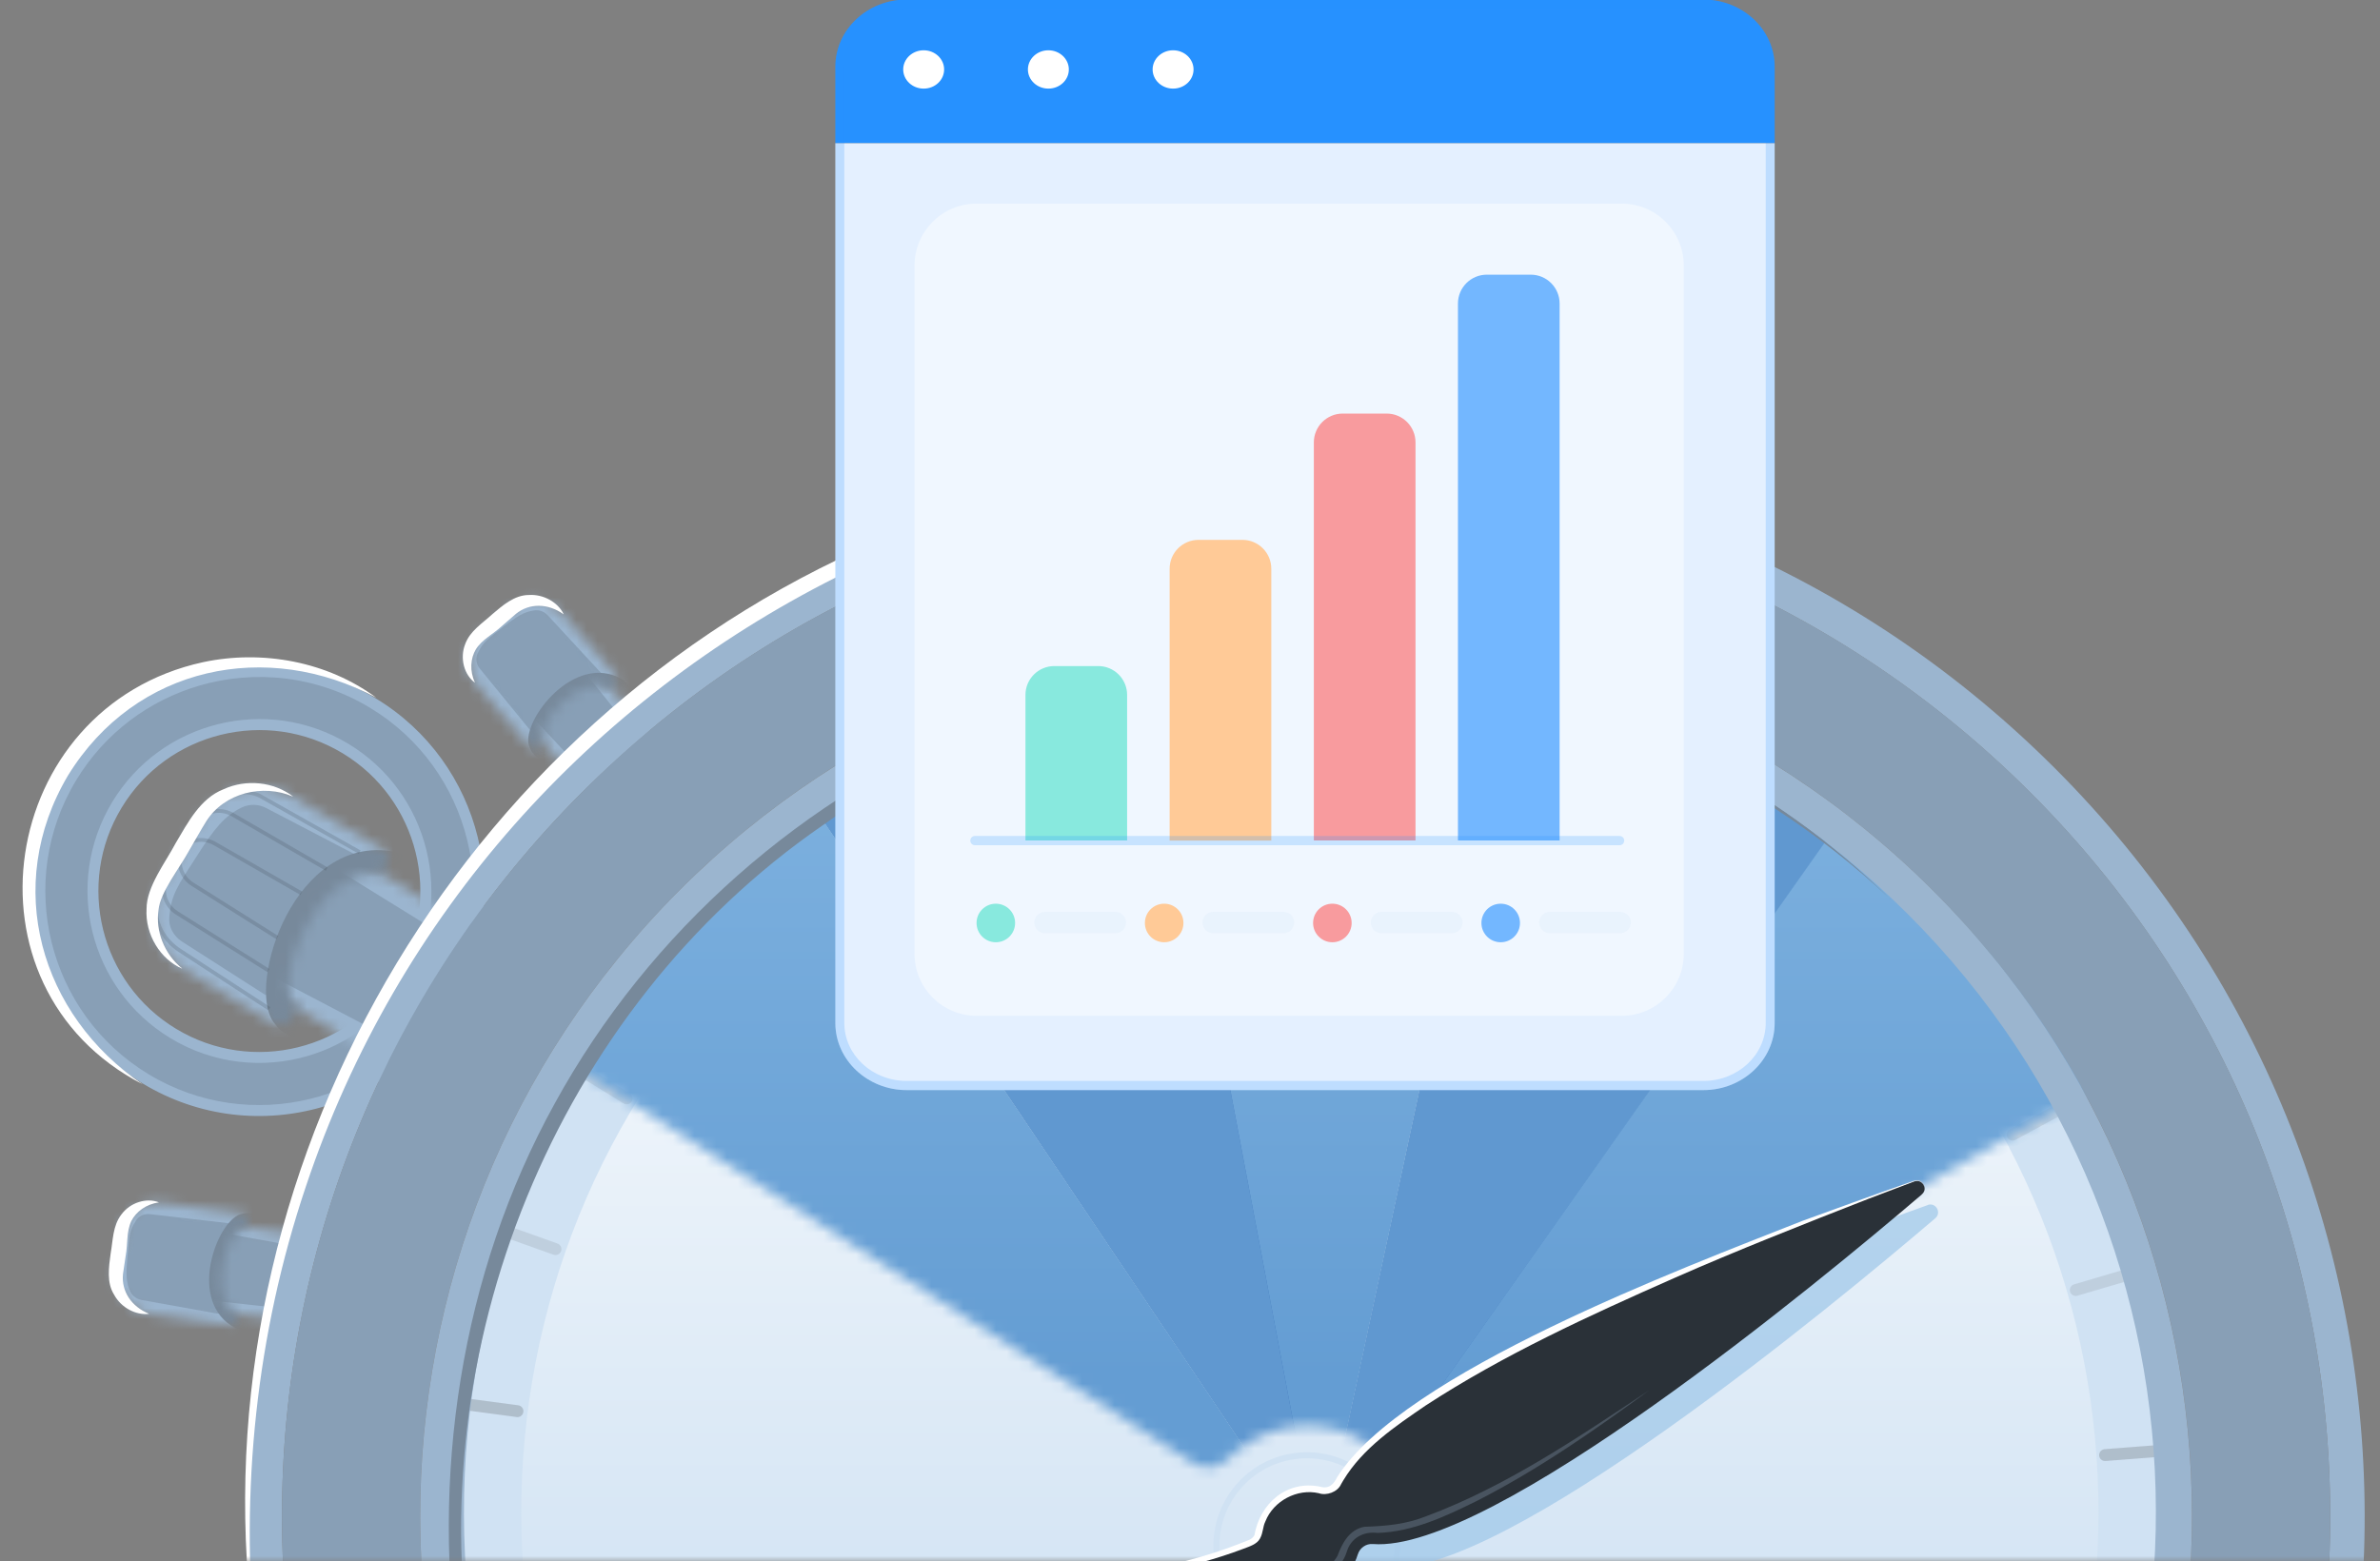 <svg width="221" height="145" viewBox="0 0 221 145" fill="none" xmlns="http://www.w3.org/2000/svg">
<rect x="0" y="0" width="221" height="145" fill="#808080" stroke="none"/>
<g clip-path="url(#clip0_7766_2)">
<mask id="mask0_7766_2" style="mask-type:luminance" maskUnits="userSpaceOnUse" x="0" y="40" width="222" height="106">
<path d="M221.13 40.46H0V145.06H221.13V40.46Z" fill="white"/>
</mask>
<g mask="url(#mask0_7766_2)">
<mask id="mask1_7766_2" style="mask-type:luminance" maskUnits="userSpaceOnUse" x="45" y="58" width="16" height="16">
<path d="M60.111 67.99L53.881 73.11L46.311 64.06C45.061 62.54 45.281 60.29 46.801 59.04L47.531 58.44C49.051 57.19 52.841 59.12 54.091 60.64L60.121 67.98L60.111 67.99Z" fill="white"/>
</mask>
<g mask="url(#mask1_7766_2)">
<path d="M62.13 67.53C61.86 72.46 57.65 76.24 52.72 75.97C47.79 75.7 42.47 69.78 42.74 64.85C43.01 59.92 47.22 56.14 52.15 56.41C57.08 56.68 62.4 62.6 62.13 67.53Z" fill="#9BB5CF"/>
<path d="M49.211 66.34L54.041 71.54L58.501 67.66L53.991 62.06L49.211 66.34Z" fill="#889FB6"/>
</g>
<mask id="mask2_7766_2" style="mask-type:luminance" maskUnits="userSpaceOnUse" x="43" y="55" width="15" height="15">
<path d="M50.55 69.07C50.55 69.07 49.53 67.85 52.17 65.3C54.81 62.75 56.8 63.97 56.8 63.97L57.31 63.45C57.46 63.29 57.47 63.04 57.33 62.87L52.32 57.04C51.06 55.54 48.82 55.35 47.32 56.61L44.53 58.95C43.2 60.07 43.01 62.05 44.1 63.4L49.17 69.38C49.3 69.53 49.51 69.58 49.69 69.49L50.56 69.07H50.55Z" fill="white"/>
</mask>
<g mask="url(#mask2_7766_2)">
<path d="M61.45 65.11C61.19 69.88 56.36 73.5 50.66 73.19C44.96 72.88 39 67.05 39.26 62.27C39.52 57.5 44.35 53.88 50.05 54.19C55.75 54.5 61.71 60.33 61.45 65.11Z" fill="#9BB5CF"/>
<path d="M50.83 57.12C50.54 56.81 50.12 56.64 49.69 56.68C48.69 56.78 47.93 57.29 46.8 58.17C45.21 59.4 44.84 59.65 44.35 60.69C44.14 61.15 44.23 61.69 44.54 62.08L49.18 67.76L51.73 68.34L56.98 63.76L50.83 57.11V57.12Z" fill="#889FB6"/>
<path d="M49.169 69.37C48.229 67.36 52.869 60.88 57.329 62.86C62.289 65.07 50.479 70.73 49.869 70.31C49.269 69.89 49.169 69.36 49.169 69.36V69.37Z" fill="#77899B"/>
</g>
<path d="M52.32 57.04C50.89 56.03 49.18 55.99 47.92 57L46.62 58.13C45.83 58.87 44.76 59.39 44.19 60.3C43.69 61.14 43.59 62.3 44.11 63.41C43.11 62.69 42.68 61.15 43.19 59.84C43.63 58.6 44.8 57.89 45.72 57.04C46.65 56.25 47.77 55.26 49.1 55.26C50.47 55.17 51.8 55.93 52.34 57.04H52.32Z" fill="white"/>
<mask id="mask3_7766_2" style="mask-type:luminance" maskUnits="userSpaceOnUse" x="12" y="113" width="17" height="10">
<path d="M27.26 122.68L28.21 114.67L16.51 113.17C14.56 112.94 12.78 114.33 12.55 116.29L12.44 117.22C12.21 119.17 15.87 121.33 17.83 121.56L27.26 122.68Z" fill="white"/>
</mask>
<g mask="url(#mask3_7766_2)">
<path d="M27.97 124.62C31.98 121.74 32.89 116.15 30 112.14C27.12 108.13 19.26 106.85 15.25 109.73C11.24 112.61 10.33 118.2 13.22 122.21C16.1 126.22 23.96 127.5 27.97 124.62Z" fill="#9BB5CF"/>
<path d="M20.001 114.39L26.991 115.65L26.121 121.5L18.971 120.72L20.001 114.39Z" fill="#889FB6"/>
</g>
<mask id="mask4_7766_2" style="mask-type:luminance" maskUnits="userSpaceOnUse" x="10" y="111" width="14" height="13">
<path d="M23.019 114.05C23.019 114.05 21.439 113.85 20.719 117.45C19.999 121.05 22.089 122.06 22.089 122.06L21.929 122.77C21.879 122.98 21.679 123.13 21.459 123.1L13.849 122.03C11.909 121.77 10.539 119.99 10.789 118.05L11.259 114.44C11.479 112.71 13.049 111.48 14.779 111.68L22.549 112.72C22.749 112.74 22.899 112.9 22.919 113.1L23.029 114.06L23.019 114.05Z" fill="white"/>
</mask>
<g mask="url(#mask4_7766_2)">
<path d="M25.56 125.36C29.44 122.57 29.88 116.55 26.55 111.91C23.21 107.28 15.09 105.41 11.21 108.2C7.33 110.99 6.89 117.01 10.22 121.65C13.56 126.28 21.68 128.15 25.56 125.36Z" fill="#9BB5CF"/>
<path d="M13.11 120.72C12.69 120.64 12.32 120.38 12.13 120C11.67 119.1 11.7 118.19 11.83 116.77C12.01 114.77 12.02 114.32 12.63 113.35C12.9 112.93 13.4 112.71 13.9 112.76L21.19 113.6L23.06 115.44L22.03 122.33L13.11 120.73V120.72Z" fill="#889FB6"/>
<path d="M22.529 112.72C20.329 113.01 17.379 120.42 21.449 123.1C25.979 126.09 24.389 113.09 23.709 112.8C23.029 112.52 22.529 112.72 22.529 112.72Z" fill="#77899B"/>
</g>
<path d="M13.84 122.02C12.62 122.17 11.26 121.46 10.6 120.25C9.88 119.13 10.11 117.66 10.27 116.45C10.49 115.23 10.46 113.86 11.26 112.81C12.08 111.68 13.61 111.21 14.76 111.67C13.55 111.84 12.63 112.54 12.19 113.41C11.73 114.39 11.87 115.56 11.67 116.63L11.42 118.33C11.26 119.94 12.21 121.35 13.83 122.01L13.84 122.02Z" fill="white"/>
<path d="M41.541 93.3C35.721 102.92 23.16 106.02 13.54 100.2C3.92 94.38 0.82 81.82 6.64 72.2C12.46 62.58 25.02 59.48 34.641 65.3C44.261 71.12 47.361 83.68 41.541 93.3ZM10.851 74.76C6.44 82.06 8.79 91.58 16.081 95.99C23.381 100.4 32.901 98.05 37.31 90.76C41.721 83.46 39.37 73.94 32.081 69.53C24.78 65.12 15.261 67.47 10.851 74.76Z" fill="#889FB6"/>
<path d="M29.96 102.8C24.53 104.39 18.48 103.79 13.27 100.64C3.41 94.68 0.23 81.8 6.19 71.94C12.15 62.08 25.03 58.9 34.89 64.86C44.75 70.82 47.93 83.7 41.97 93.56C39.16 98.21 34.81 101.38 29.96 102.8ZM18.5 63.68C13.89 65.03 9.75 68.04 7.07 72.47C1.4 81.85 4.42 94.1 13.8 99.77C23.18 105.44 35.43 102.42 41.1 93.04C46.77 83.66 43.75 71.41 34.37 65.74C29.41 62.74 23.66 62.17 18.49 63.68H18.5ZM28.58 98.07C24.43 99.28 19.81 98.83 15.83 96.42C8.29 91.86 5.87 82.03 10.42 74.49C14.98 66.95 24.81 64.53 32.35 69.08C39.89 73.64 42.31 83.47 37.76 91.01C35.61 94.57 32.29 96.98 28.58 98.07ZM11.29 75.02C7.02 82.08 9.3 91.29 16.35 95.55C23.41 99.82 32.62 97.54 36.88 90.49C41.15 83.43 38.87 74.22 31.82 69.96C24.76 65.69 15.55 67.97 11.29 75.02Z" fill="#9BB5CF"/>
<mask id="mask5_7766_2" style="mask-type:luminance" maskUnits="userSpaceOnUse" x="17" y="76" width="27" height="23">
<path d="M18.919 80.817L19.809 79.345C21.672 76.264 25.681 75.276 28.762 77.138L43.627 86.123L35.992 98.755L21.127 89.77C18.046 87.908 17.057 83.898 18.919 80.817Z" fill="white"/>
</mask>
<g mask="url(#mask5_7766_2)">
<path d="M32.236 105.002C41.24 104.396 48.048 96.606 47.442 87.602C46.836 78.598 39.045 71.79 30.041 72.396C21.037 73.002 14.229 80.792 14.835 89.796C15.441 98.8 23.232 105.608 32.236 105.002Z" fill="#9BB5CF"/>
<path d="M23.82 89.92L35.32 95.95L40.65 86.54L29.46 79.62L23.82 89.92Z" fill="#889FB6"/>
</g>
<mask id="mask6_7766_2" style="mask-type:luminance" maskUnits="userSpaceOnUse" x="14" y="73" width="23" height="23">
<path d="M27.8 93.8C27.8 93.8 25.29 92.32 28.3 86.31C31.31 80.3 35.47 81.2 35.47 81.2L36.03 80C36.2 79.63 36.06 79.2 35.72 79L27.24 74C24.15 72.19 20.18 73.22 18.35 76.3L14.96 82.03C13.34 84.77 14.22 88.3 16.93 89.97L25.6 95.19C25.91 95.38 26.31 95.33 26.56 95.07L27.8 93.82V93.8Z" fill="white"/>
</mask>
<g mask="url(#mask6_7766_2)">
<path d="M30.478 100.87C40.501 97.938 46.636 88.758 44.181 80.367C41.726 71.976 31.61 67.552 21.587 70.485C11.563 73.418 5.428 82.597 7.883 90.988C10.338 99.379 20.454 103.803 30.478 100.87Z" fill="#9BB5CF"/>
<path d="M24.71 75.04C24.02 74.68 23.19 74.65 22.48 74.98C20.81 75.76 19.82 77.11 18.41 79.3C16.42 82.38 15.93 83.04 15.72 85.13C15.72 85.13 15.72 85.14 15.72 85.15C15.63 86.06 16.11 86.94 16.89 87.44L24.65 92.41L29.4 91.86L35.67 80.76L24.71 75.04Z" fill="#889FB6"/>
<path d="M25.599 95.17C22.749 92.27 26.819 78.27 35.709 78.98C45.599 79.77 28.679 96.72 27.389 96.37C26.099 96.02 25.599 95.17 25.599 95.17Z" fill="#77899B"/>
<path opacity="0.2" d="M25.01 93.69L16.7 88.28C15.99 87.82 15.39 87.2 14.99 86.45C14.5 85.52 14.18 84.2 14.85 82.61" stroke="#3D4852" stroke-width="0.35" stroke-miterlimit="10"/>
<path opacity="0.2" d="M17.18 78.62L15.581 81.34C14.88 82.52 15.251 84.05 16.41 84.78L24.93 90.14" stroke="#3D4852" stroke-width="0.35" stroke-miterlimit="10"/>
<path opacity="0.2" d="M18.64 75.96L17.04 78.68C16.34 79.86 16.709 81.39 17.869 82.12L25.75 87.08" stroke="#3D4852" stroke-width="0.35" stroke-miterlimit="10"/>
<path opacity="0.2" d="M15 82.05L16.5 79.22C17.22 78.05 18.73 77.66 19.93 78.34L27.98 82.96" stroke="#3D4852" stroke-width="0.35" stroke-miterlimit="10"/>
<path opacity="0.2" d="M16.5 79.22L18.15 76.53C18.87 75.36 20.38 74.97 21.58 75.65L30.34 80.72" stroke="#3D4852" stroke-width="0.35" stroke-miterlimit="10"/>
<path opacity="0.2" d="M18.141 76.63L19.641 74.72C20.711 73.5 23.021 73.28 24.211 73.96L33.401 79.14" stroke="#3D4852" stroke-width="0.35" stroke-miterlimit="10"/>
</g>
<path d="M27.23 73.99C24.34 72.5 20.64 73.41 18.869 76.08C18.309 76.95 17.79 77.93 17.239 78.85C16.38 80.45 14.589 82.65 14.44 84.49C14.18 86.54 15.149 88.72 16.919 89.96C15.96 89.45 15.149 88.65 14.61 87.68C13.479 85.71 13.739 83.11 15.009 81.29L16.63 78.49C17.759 76.66 18.779 74.44 20.899 73.55C22.91 72.58 25.399 72.74 27.23 73.99Z" fill="white"/>
<path d="M13.24 100.7C-4.28 91.64 -0.19 65.66 18.85 61.5C24.38 60.32 30.42 61.45 34.94 64.8C24.83 59.37 12.61 61.81 6.32 72.01C0.22 82.29 3.75 94.29 13.24 100.7Z" fill="white"/>
<path d="M27.229 73.99C24.389 72.76 20.819 73.64 19.149 76.28C18.629 77.11 18.079 78.12 17.539 79.03C16.679 80.62 14.869 82.87 14.719 84.51C14.429 86.45 15.229 88.58 16.919 89.96C14.889 89.1 13.469 86.79 13.609 84.41C13.609 82.33 15.399 80.06 16.309 78.31C17.429 76.44 18.569 74.16 20.759 73.3C22.839 72.34 25.439 72.59 27.219 73.99H27.229Z" fill="white"/>
<path d="M178.617 197.456C210.09 165.983 210.09 114.957 178.617 83.484C147.145 52.012 96.118 52.012 64.646 83.484C33.173 114.957 33.173 165.983 64.646 197.456C96.118 228.928 147.145 228.928 178.617 197.456Z" fill="#D0E2F3"/>
<path d="M173.413 192.251C202.011 163.653 202.011 117.287 173.413 88.689C144.815 60.09 98.448 60.09 69.85 88.689C41.252 117.287 41.252 163.653 69.85 192.251C98.448 220.849 144.815 220.85 173.413 192.251Z" fill="url(#paint0_linear_7766_2)"/>
<g opacity="0.1">
<path d="M58.19 102.01L52.82 98.71" stroke="#231F20" stroke-width="1.1" stroke-linecap="round" stroke-linejoin="round"/>
<path d="M45.56 113.86L51.581 116.01" stroke="#231F20" stroke-width="1.1" stroke-linecap="round" stroke-linejoin="round"/>
<path d="M41.611 130.2L48.051 131.06" stroke="#231F20" stroke-width="1.1" stroke-linecap="round" stroke-linejoin="round"/>
<path d="M195.471 135.14L201.421 134.68" stroke="#231F20" stroke-width="1.1" stroke-linecap="round" stroke-linejoin="round"/>
<path d="M192.75 119.81L198.39 118.15" stroke="#231F20" stroke-width="1.1" stroke-linecap="round" stroke-linejoin="round"/>
<path d="M186.881 105.38L191.991 102.62" stroke="#231F20" stroke-width="1.1" stroke-linecap="round" stroke-linejoin="round"/>
<path d="M178.121 92.48L182.501 88.75" stroke="#231F20" stroke-width="1.1" stroke-linecap="round" stroke-linejoin="round"/>
<path d="M170.33 77.16L166.83 81.71" stroke="#231F20" stroke-width="1.1" stroke-linecap="round" stroke-linejoin="round"/>
<path d="M156.021 68.35L153.541 73.53" stroke="#231F20" stroke-width="1.1" stroke-linecap="round" stroke-linejoin="round"/>
<path d="M138.84 68.31L140.19 62.71" stroke="#231F20" stroke-width="1.1" stroke-linecap="round" stroke-linejoin="round"/>
<path d="M123.531 60.49L123.371 66.29" stroke="#231F20" stroke-width="1.1" stroke-linecap="round" stroke-linejoin="round"/>
<path d="M107.841 67.56L106.781 61.78" stroke="#231F20" stroke-width="1.1" stroke-linecap="round" stroke-linejoin="round"/>
<path d="M90.66 66.52L92.93 72.03" stroke="#231F20" stroke-width="1.1" stroke-linecap="round" stroke-linejoin="round"/>
<path d="M79.301 79.5L75.881 74.51" stroke="#231F20" stroke-width="1.1" stroke-linecap="round" stroke-linejoin="round"/>
<path d="M63.08 85.4L67.54 89.65" stroke="#231F20" stroke-width="1.1" stroke-linecap="round" stroke-linejoin="round"/>
</g>
<g style="mix-blend-mode:multiply">
<mask id="mask7_7766_2" style="mask-type:luminance" maskUnits="userSpaceOnUse" x="52" y="59" width="143" height="78">
<path d="M116.28 133.76C120.31 131.49 125.26 132.11 128.59 135.32C128.8 135.52 129 135.73 129.19 135.95C129.96 136.82 131.26 137 132.26 136.41L194.75 100.87C187.44 90.4 177.01 79.51 164.9 71.91C133.24 52.01 91.89 56.1 65.56 82.66C60.91 87.35 56.05 93.3 52.82 98.72L110.83 135.88C111.82 136.54 113.12 136.37 113.96 135.53C114.63 134.86 115.4 134.26 116.28 133.77V133.76Z" fill="white"/>
</mask>
<g mask="url(#mask7_7766_2)">
<path d="M52.621 40.73L67.741 28.97L100.861 24.68L122.491 144.75L52.621 40.73Z" fill="#3970B6"/>
<path d="M147.73 27.06L176.2 26.54L191.85 48.43L122.49 144.75L147.73 27.06Z" fill="#3970B6"/>
<path d="M24.131 84.61L122.491 144.75L52.621 40.73L24.131 63.63V84.61Z" fill="url(#paint1_linear_7766_2)"/>
<path opacity="0.9" d="M52.621 40.73L67.741 28.97L100.201 27.12L122.491 144.75L52.621 40.73Z" fill="#649DD3"/>
<path d="M100.201 27.12L122.491 14.13L147.731 27.05L122.491 144.75L100.201 27.12Z" fill="url(#paint2_linear_7766_2)"/>
<path opacity="0.9" d="M140.49 60.83L176.2 26.54L178.4 65.63L122.49 144.75L140.49 60.83Z" fill="#649DD3"/>
<path d="M172.23 74.29L211.2 55.59L221.33 86.33L122.49 144.75L172.23 74.29Z" fill="url(#paint3_linear_7766_2)"/>
</g>
</g>
<g opacity="0.1">
<path d="M41.611 130.2L48.051 131.06" stroke="#231F20" stroke-width="1.1" stroke-linecap="round" stroke-linejoin="round"/>
<path d="M195.471 135.14L201.421 134.68" stroke="#231F20" stroke-width="1.1" stroke-linecap="round" stroke-linejoin="round"/>
</g>
<path d="M188.921 69.51C149.531 32.15 87.311 33.8 49.951 73.19C12.591 112.58 14.241 174.8 53.631 212.16C93.021 249.52 155.241 247.87 192.601 208.48C229.961 169.09 228.311 106.87 188.921 69.51ZM190.281 206.28C154.141 244.39 93.951 245.98 55.841 209.84C17.731 173.7 16.141 113.51 52.281 75.4C88.421 37.29 148.611 35.7 186.721 71.84C224.831 107.98 226.421 168.17 190.281 206.28Z" fill="#9BB5CF"/>
<path d="M186.721 71.83C148.611 35.69 88.421 37.28 52.281 75.39C16.141 113.5 17.731 173.69 55.841 209.83C93.951 245.97 154.141 244.38 190.281 206.27C226.421 168.16 224.831 107.97 186.721 71.83ZM180.971 197.44C149.711 230.41 97.641 231.79 64.671 200.52C31.701 169.26 30.321 117.19 61.591 84.22C92.851 51.25 144.921 49.87 177.891 81.14C210.861 112.4 212.241 164.47 180.971 197.44Z" fill="url(#paint4_linear_7766_2)"/>
<path d="M177.889 81.15C144.919 49.89 92.859 51.27 61.589 84.23C30.329 117.2 31.709 169.26 64.669 200.53C97.639 231.79 149.699 230.41 180.969 197.45C212.229 164.48 210.849 112.42 177.889 81.15ZM178.629 194.52C148.779 226 99.059 227.32 67.579 197.46C36.099 167.61 34.779 117.89 64.639 86.41C94.489 54.93 144.209 53.61 175.689 83.47C207.169 113.32 208.489 163.04 178.629 194.52Z" fill="#9BB5CF"/>
<path d="M152.37 47.56C101.15 31.32 45.44 59.16 28.39 110.23C23.8 123.89 22.27 138.49 23.72 152.85C17.63 110.77 41.02 68.65 79.69 51.08C102.24 40.61 128.92 39.35 152.37 47.56Z" fill="white"/>
<path d="M175.589 83.56C148.919 58.32 106.219 55.34 76.349 76.68C51.529 93.82 38.859 125.4 43.919 155.03C46.519 172.73 54.679 189.85 68.299 201.68C77.259 209.64 88.229 215.17 99.719 218.6C88.169 215.37 77.069 210.03 67.879 202.16C40.099 178.28 33.999 134.15 51.529 102.45C60.279 86.51 74.689 73.78 91.579 67.07C119.679 55.51 153.979 62.22 175.589 83.57V83.56Z" fill="#77899B"/>
<path d="M122.091 151.925C126.712 151.518 130.129 147.442 129.722 142.821C129.315 138.199 125.239 134.783 120.618 135.19C115.996 135.596 112.58 139.672 112.986 144.294C113.393 148.915 117.469 152.332 122.091 151.925Z" stroke="#D0E2F3" stroke-width="0.56" stroke-miterlimit="10"/>
</g>
<path opacity="0.7" d="M179.029 111.91C166.809 116.28 127.479 131.05 125.099 141.05C123.699 140.3 121.959 140.26 120.489 141.11C118.989 141.98 118.149 143.55 118.139 145.17C110.239 148.59 102.479 148.88 99.089 148.82C98.029 148.8 97.159 149.68 97.209 150.74C97.279 152.51 97.759 155.33 99.669 158.63C101.559 161.9 103.739 163.71 105.239 164.66C106.159 165.24 107.369 164.95 107.889 164C109.469 161.12 113.389 154.86 119.879 149.79C120.259 149.5 120.759 149.45 121.199 149.62C122.609 150.14 124.259 149.99 125.609 149.02C126.449 148.42 127.039 147.56 127.329 146.61C127.519 145.99 128.109 145.56 128.749 145.61C139.759 146.42 170.199 121.26 179.709 113.14C180.319 112.62 179.749 111.64 178.999 111.91H179.029Z" fill="#9DC7E9"/>
<path d="M177.75 109.7C165.99 113.9 129.09 127.75 124.24 137.71C123.96 138.29 123.3 138.56 122.68 138.41C121.55 138.14 120.31 138.28 119.22 138.91C117.94 139.65 117.14 140.91 116.93 142.27C116.86 142.73 116.53 143.11 116.1 143.29C108.47 146.4 101.1 146.68 97.82 146.61C96.76 146.59 95.89 147.47 95.94 148.53C96.01 150.3 96.49 153.12 98.4 156.42C100.31 159.71 102.5 161.53 104 162.47C104.91 163.05 106.1 162.74 106.62 161.79C108.2 158.91 112.12 152.65 118.62 147.58C119 147.29 119.5 147.24 119.94 147.41C121.35 147.93 123 147.78 124.35 146.81C125.2 146.2 125.79 145.33 126.08 144.37C126.26 143.77 126.84 143.35 127.47 143.4C138.46 144.26 168.94 119.06 178.46 110.93C179.07 110.41 178.5 109.43 177.75 109.7Z" fill="#2A3138"/>
<path d="M178.46 110.93C178.93 110.57 178.68 109.76 178.12 109.69C177.85 109.64 177.61 109.79 177.35 109.88C176.94 110.03 174.04 111.14 173.55 111.32C167.64 113.63 161.24 116.15 155.48 118.69C147.56 122.19 139.63 125.81 132.39 130.53C129.55 132.47 126.54 134.5 124.74 137.48L124.54 137.82C124.21 138.59 123.16 138.93 122.46 138.68C120.46 138.22 118.25 139.39 117.5 141.3C117.24 141.83 117.31 142.32 117 142.89C116.72 143.42 116.01 143.63 115.49 143.83C110.39 145.76 104.92 146.69 99.49 146.78C98.42 146.86 97.21 146.47 96.5 147.32C95.75 148.12 96.12 149.36 96.21 150.35C96.54 152.49 97.34 154.54 98.39 156.43C97.01 154.1 96.02 151.48 95.83 148.75C95.64 147.59 96.65 146.41 97.85 146.47C98.39 146.47 98.93 146.47 99.47 146.45C103.79 146.31 108.1 145.65 112.22 144.37C113.5 143.98 114.77 143.51 116.01 143.01C116.21 142.92 116.37 142.77 116.48 142.59C116.99 139.64 119.47 137.45 122.57 138.07C123.41 138.32 123.85 137.84 124.17 137.18C130.33 127.49 156.23 117.79 167.36 113.39C169.22 112.72 174.7 110.71 176.55 110.08L177.32 109.81C177.57 109.74 177.83 109.58 178.12 109.64C178.7 109.74 178.93 110.58 178.45 110.92L178.46 110.93Z" fill="white"/>
<g opacity="0.4">
<path d="M97.299 148.48C97.729 153.53 100.669 158.46 104.929 161.17C105.029 161.2 105.139 161.15 105.199 161.06C105.679 160.19 106.169 159.32 106.689 158.49C109.219 154.42 112.359 150.7 115.989 147.56C117.199 146.47 118.709 145.08 120.479 145.8C121.839 146.36 123.509 145.78 124.199 144.49C124.629 143.33 125.279 142.08 126.669 141.8C128.679 141.73 130.549 141.58 132.479 140.8C139.919 138.02 146.559 133.49 153.139 129.12C148.009 132.88 142.769 136.53 137.069 139.43C134.189 140.84 131.209 142.26 127.919 142.37C126.789 142.22 125.729 142.68 125.219 143.7C125.079 143.98 124.989 144.44 124.759 144.81C123.929 146.38 121.869 147.1 120.239 146.44C118.679 145.82 117.529 147.13 116.399 148.05C112.189 151.64 108.669 156.02 105.879 160.79C105.659 161.18 105.389 161.78 104.799 161.61C104.399 161.46 104.079 161.13 103.739 160.91C100.009 157.93 97.509 153.25 97.289 148.49L97.299 148.48Z" fill="#77899B"/>
</g>
<path d="M164.79 6.18C164.79 2.76 161.81 -0.04 158.18 -0.04H84.18C80.54 -0.04 77.57 2.76 77.57 6.18V13.3H164.79V6.18Z" fill="#2691FF"/>
<path d="M77.57 13.3V95.02C77.57 98.44 80.55 101.24 84.18 101.24H158.18C161.82 101.24 164.79 98.44 164.79 95.02V13.3H77.57Z" fill="#E4F0FF"/>
<path d="M87.669 6.45C87.669 7.44 86.819 8.23 85.769 8.23C84.719 8.23 83.869 7.43 83.869 6.45C83.869 5.47 84.719 4.67 85.769 4.67C86.819 4.67 87.669 5.47 87.669 6.45Z" fill="white"/>
<path d="M99.249 6.45C99.249 7.44 98.399 8.23 97.349 8.23C96.299 8.23 95.449 7.43 95.449 6.45C95.449 5.47 96.299 4.67 97.349 4.67C98.399 4.67 99.249 5.47 99.249 6.45Z" fill="white"/>
<path d="M110.829 6.45C110.829 7.44 109.979 8.23 108.929 8.23C107.879 8.23 107.029 7.43 107.029 6.45C107.029 5.47 107.879 4.67 108.929 4.67C109.979 4.67 110.829 5.47 110.829 6.45Z" fill="white"/>
<g opacity="0.2">
<path d="M158.18 0.79C161.37 0.79 163.96 3.21 163.96 6.17V95.01C163.96 97.98 161.37 100.39 158.18 100.39H84.18C80.99 100.39 78.4 97.97 78.4 95.01V6.18C78.4 3.21 80.99 0.8 84.18 0.8H158.18M158.18 -0.04H84.18C80.55 -0.04 77.57 2.76 77.57 6.18V95.02C77.57 98.44 80.54 101.24 84.18 101.24H158.18C161.82 101.24 164.79 98.44 164.79 95.02V6.18C164.79 2.76 161.82 -0.04 158.18 -0.04Z" fill="#2691FF"/>
</g>
<path d="M150.59 18.91H90.68C87.499 18.91 84.92 21.488 84.92 24.67V88.58C84.92 91.761 87.499 94.34 90.68 94.34H150.59C153.771 94.34 156.35 91.761 156.35 88.58V24.67C156.35 21.488 153.771 18.91 150.59 18.91Z" fill="#F0F7FF"/>
<path d="M101.981 61.86H97.901C96.421 61.86 95.221 63.06 95.221 64.54V78.06H104.661V64.54C104.661 63.06 103.461 61.86 101.981 61.86Z" fill="#88E9DE"/>
<path d="M115.369 50.14H111.289C109.809 50.14 108.609 51.34 108.609 52.82V78.07H118.049V52.82C118.049 51.34 116.849 50.14 115.369 50.14Z" fill="#FFCA97"/>
<path d="M128.76 38.41H124.68C123.2 38.41 122 39.61 122 41.09V78.06H131.44V41.09C131.44 39.61 130.24 38.41 128.76 38.41Z" fill="#F89B9E"/>
<path d="M142.141 25.51H138.061C136.581 25.51 135.381 26.71 135.381 28.19V78.06H144.821V28.19C144.821 26.71 143.621 25.51 142.141 25.51Z" fill="#73B7FF"/>
<path opacity="0.2" d="M150.389 78.07H90.529" stroke="#2691FF" stroke-width="0.86" stroke-linecap="round" stroke-linejoin="round"/>
<path d="M94.26 85.72C94.26 86.71 93.46 87.51 92.47 87.51C91.48 87.51 90.68 86.71 90.68 85.72C90.68 84.73 91.48 83.93 92.47 83.93C93.46 83.93 94.26 84.73 94.26 85.72Z" fill="#88E9DE"/>
<g style="mix-blend-mode:multiply" opacity="0.1">
<path d="M103.569 86.67H97.029C96.489 86.67 96.039 86.23 96.039 85.68C96.039 85.14 96.479 84.69 97.029 84.69H103.569C104.109 84.69 104.559 85.13 104.559 85.68C104.559 86.22 104.119 86.67 103.569 86.67Z" fill="#AECAE9"/>
</g>
<path d="M109.891 85.72C109.891 86.71 109.091 87.51 108.101 87.51C107.111 87.51 106.311 86.71 106.311 85.72C106.311 84.73 107.111 83.93 108.101 83.93C109.091 83.93 109.891 84.73 109.891 85.72Z" fill="#FFCA97"/>
<g style="mix-blend-mode:multiply" opacity="0.1">
<path d="M119.19 86.67H112.65C112.11 86.67 111.66 86.23 111.66 85.68C111.66 85.14 112.1 84.69 112.65 84.69H119.19C119.73 84.69 120.18 85.13 120.18 85.68C120.18 86.22 119.74 86.67 119.19 86.67Z" fill="#AECAE9"/>
</g>
<path d="M125.51 85.72C125.51 86.71 124.71 87.51 123.72 87.51C122.73 87.51 121.93 86.71 121.93 85.72C121.93 84.73 122.73 83.93 123.72 83.93C124.71 83.93 125.51 84.73 125.51 85.72Z" fill="#F89B9E"/>
<g style="mix-blend-mode:multiply" opacity="0.1">
<path d="M134.819 86.67H128.279C127.739 86.67 127.289 86.23 127.289 85.68C127.289 85.14 127.729 84.69 128.279 84.69H134.819C135.359 84.69 135.809 85.13 135.809 85.68C135.809 86.22 135.369 86.67 134.819 86.67Z" fill="#AECAE9"/>
</g>
<path d="M141.141 85.72C141.141 86.71 140.341 87.51 139.351 87.51C138.361 87.51 137.561 86.71 137.561 85.72C137.561 84.73 138.361 83.93 139.351 83.93C140.341 83.93 141.141 84.73 141.141 85.72Z" fill="#73B7FF"/>
<g style="mix-blend-mode:multiply" opacity="0.1">
<path d="M150.45 86.67H143.91C143.37 86.67 142.92 86.23 142.92 85.68C142.92 85.14 143.36 84.69 143.91 84.69H150.45C150.99 84.69 151.44 85.13 151.44 85.68C151.44 86.22 151 86.67 150.45 86.67Z" fill="#AECAE9"/>
</g>
</g>
<defs>
<linearGradient id="paint0_linear_7766_2" x1="121.632" y1="68.281" x2="121.632" y2="155.641" gradientUnits="userSpaceOnUse">
<stop stop-color="white"/>
<stop offset="1" stop-color="#D0E2F3"/>
</linearGradient>
<linearGradient id="paint1_linear_7766_2" x1="73.311" y1="64.63" x2="73.311" y2="127.95" gradientUnits="userSpaceOnUse">
<stop stop-color="#80B3E0"/>
<stop offset="1" stop-color="#649DD3"/>
</linearGradient>
<linearGradient id="paint2_linear_7766_2" x1="123.971" y1="64.63" x2="123.971" y2="127.95" gradientUnits="userSpaceOnUse">
<stop stop-color="#80B3E0"/>
<stop offset="1" stop-color="#649DD3"/>
</linearGradient>
<linearGradient id="paint3_linear_7766_2" x1="171.91" y1="64.63" x2="171.91" y2="127.95" gradientUnits="userSpaceOnUse">
<stop stop-color="#80B3E0"/>
<stop offset="1" stop-color="#649DD3"/>
</linearGradient>
<linearGradient id="paint4_linear_7766_2" x1="60.471" y1="67.706" x2="182.11" y2="213.937" gradientUnits="userSpaceOnUse">
<stop stop-color="#889FB6"/>
<stop offset="1" stop-color="#889FB6"/>
</linearGradient>
<clipPath id="clip0_7766_2">
<rect width="221" height="145" fill="white"/>
</clipPath>
</defs>
</svg>
